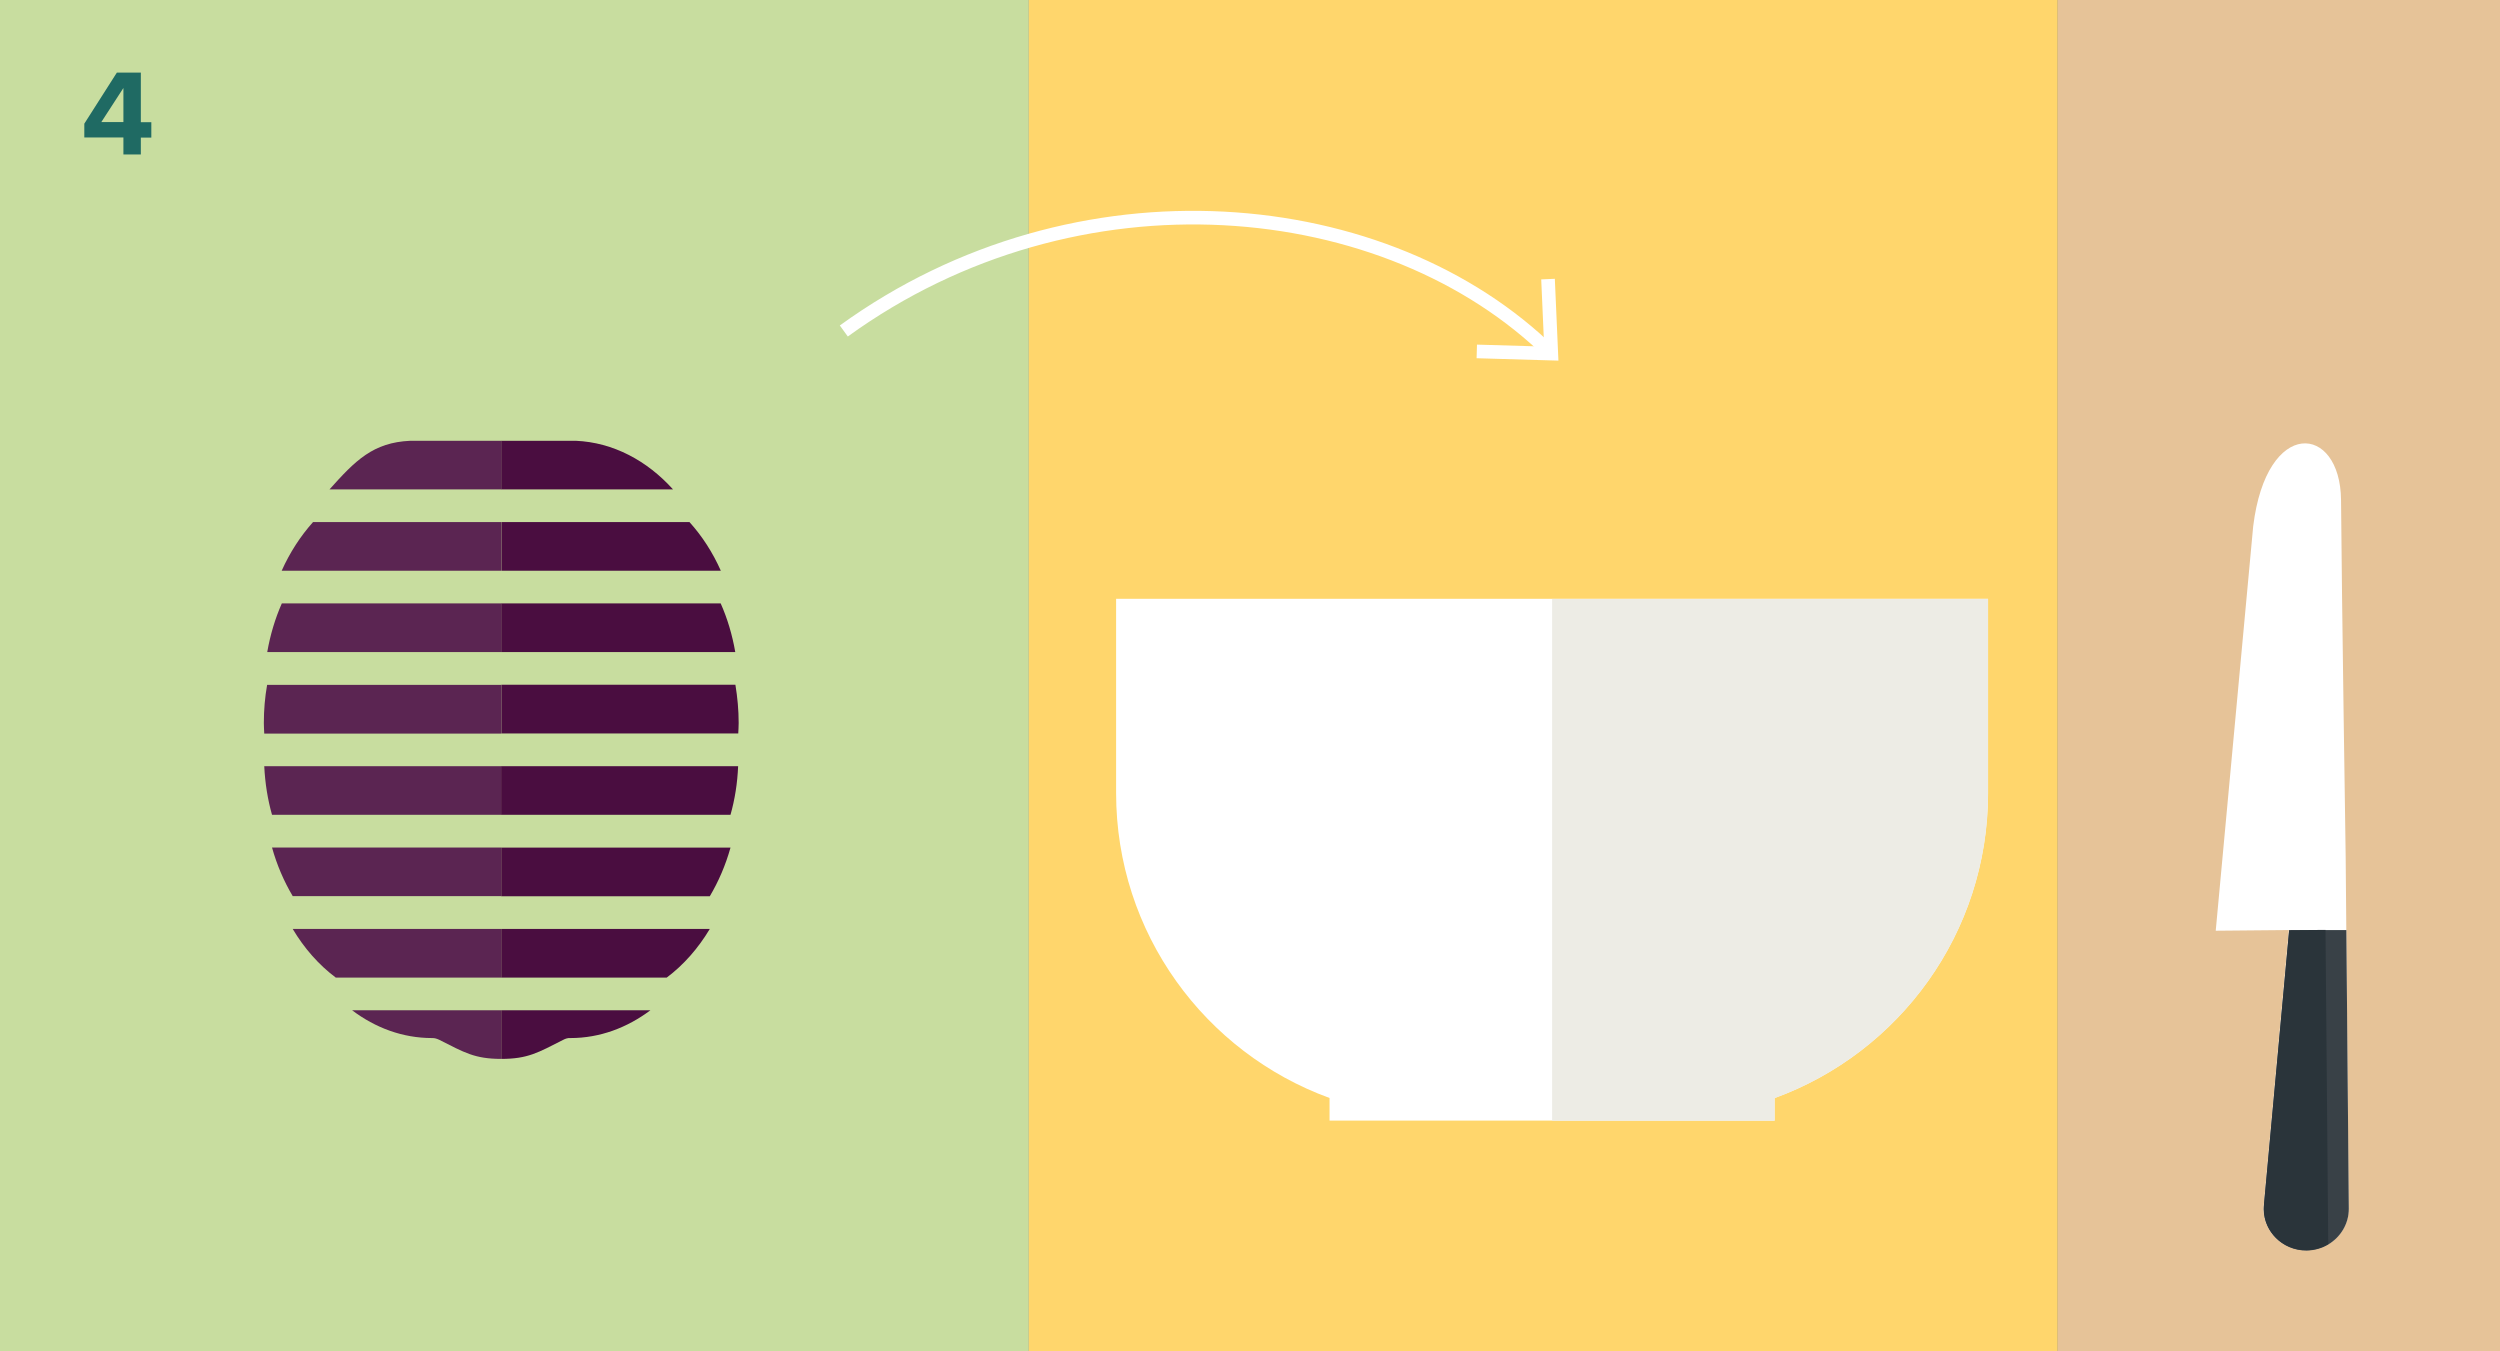 <?xml version="1.0" encoding="UTF-8"?> <svg xmlns="http://www.w3.org/2000/svg" id="Ebene_1" viewBox="0 0 183.54 99.21"><rect x="0" y="0" width="183.54" height="99.21" fill="#808080" stroke="none"/><defs><style> .cls-1 { fill: #fff; } .cls-2 { fill: #ffd66c; } .cls-3 { fill: #5b2552; } .cls-4 { fill: #4a0d40; } .cls-5 { fill: #394147; } .cls-6 { fill: #2a343a; } .cls-7 { fill: #e6c398; } .cls-8 { fill: #edece5; } .cls-9 { fill: none; stroke: #fff; } .cls-10 { fill: #1f6a63; } .cls-11 { fill: #c8dd9f; } </style></defs><rect class="cls-11" x="0" y="0" width="75.53" height="99.21"></rect><rect class="cls-7" x="151.06" y="0" width="32.48" height="99.21"></rect><rect class="cls-2" x="75.53" y="0" width="75.53" height="99.21"></rect><path class="cls-10" d="M9.06,11.33v-1.24h-2.87v-1.01l2.39-3.75h1.76v3.64h.77v1.13h-.77v1.24h-1.28ZM9.06,6.46l-1.62,2.5h1.62v-2.5Z"></path><path class="cls-1" d="M172.21,62.89l.22,25.83c.02,1.68-1.37,3.06-3.1,3.07-1.85.02-3.32-1.54-3.13-3.34l1.84-20.17c-1.57.01-5.37.05-5.37.05l2.75-29.69c.98-8.04,6.4-7.52,6.45-1.93.05,7.01.34,26.19.34,26.19"></path><path class="cls-5" d="M166.21,88.45l1.85-20.15,2.67-.02h1.53s.18,20.45.18,20.45c.01,1.11-.6,2.09-1.5,2.63-.46.28-1.01.44-1.59.45-1.85.02-3.32-1.54-3.13-3.34"></path><path class="cls-6" d="M168.06,68.29l2.67-.02.2,23.07c-.46.28-1.01.44-1.59.45-1.74.02-3.14-1.36-3.15-3.02,0-.11,0-.21.02-.32l1.85-20.16Z"></path><path class="cls-3" d="M36.8,44.3h-16.11c-.49,1.11-.85,2.31-1.07,3.57h17.19v-3.57Z"></path><path class="cls-3" d="M36.8,50.28h-17.19c-.16.91-.24,1.84-.24,2.81,0,.26.02.51.03.77h17.4v-3.57Z"></path><path class="cls-3" d="M36.8,38.33h-13.82c-.92,1.03-1.7,2.23-2.3,3.57h16.11v-3.57Z"></path><path class="cls-3" d="M21.49,68.2c.85,1.43,1.92,2.64,3.16,3.57h12.15v-3.57h-15.31Z"></path><path class="cls-3" d="M36.8,56.25h-17.4c.06,1.24.25,2.44.57,3.57h16.83v-3.57Z"></path><path class="cls-3" d="M36.8,32.36h-6.67c-2.75.12-4.05,1.46-5.94,3.57h12.62v-3.57Z"></path><path class="cls-3" d="M31.72,76.21h.04c.16,0,.32.05.49.13,1.84.93,2.6,1.4,4.55,1.4v-3.57h-10.95c1.71,1.29,3.71,2.04,5.87,2.04"></path><path class="cls-3" d="M36.8,62.22h-16.83c.36,1.29.88,2.49,1.52,3.57h15.31v-3.57Z"></path><path class="cls-4" d="M52.92,41.9c-.6-1.35-1.38-2.55-2.3-3.57h-13.81v3.57h16.11Z"></path><path class="cls-4" d="M36.8,77.74c1.95,0,2.7-.46,4.55-1.4.17-.09.34-.14.49-.13h.04c2.16,0,4.16-.76,5.87-2.04h-10.95v3.57Z"></path><path class="cls-4" d="M42.27,32.36h-5.47s0,3.57,0,3.57h12.61c-1.9-2.11-4.39-3.45-7.14-3.57"></path><path class="cls-4" d="M36.8,65.8h15.31c.64-1.08,1.16-2.28,1.52-3.57h-16.83v3.57Z"></path><path class="cls-4" d="M36.8,71.77h12.15c1.24-.93,2.31-2.15,3.16-3.57h-15.31v3.57Z"></path><path class="cls-4" d="M36.8,44.3v3.57h17.18c-.22-1.27-.58-2.47-1.07-3.57h-16.11Z"></path><path class="cls-4" d="M36.8,53.85h17.4c.01-.25.03-.51.03-.77,0-.96-.09-1.9-.24-2.81h-17.18v3.57Z"></path><path class="cls-4" d="M36.8,59.82h16.83c.32-1.13.51-2.33.56-3.57h-17.4v3.57Z"></path><path class="cls-9" d="M61.95,24.3c17.13-12.41,39.93-10.18,51.94,1.66"></path><polyline class="cls-9" points="108.42 25.8 113.89 25.96 113.65 20.49"></polyline><path class="cls-1" d="M81.94,43.96v14.26c0,10.29,6.53,19.06,15.67,22.39v1.66h32.67v-1.66c9.14-3.33,15.67-12.09,15.67-22.39v-14.26h-64.02Z"></path><path class="cls-8" d="M145.96,58.23v-14.26h-32.01v38.31h16.34v-1.66c9.14-3.33,15.67-12.09,15.67-22.39"></path></svg> 